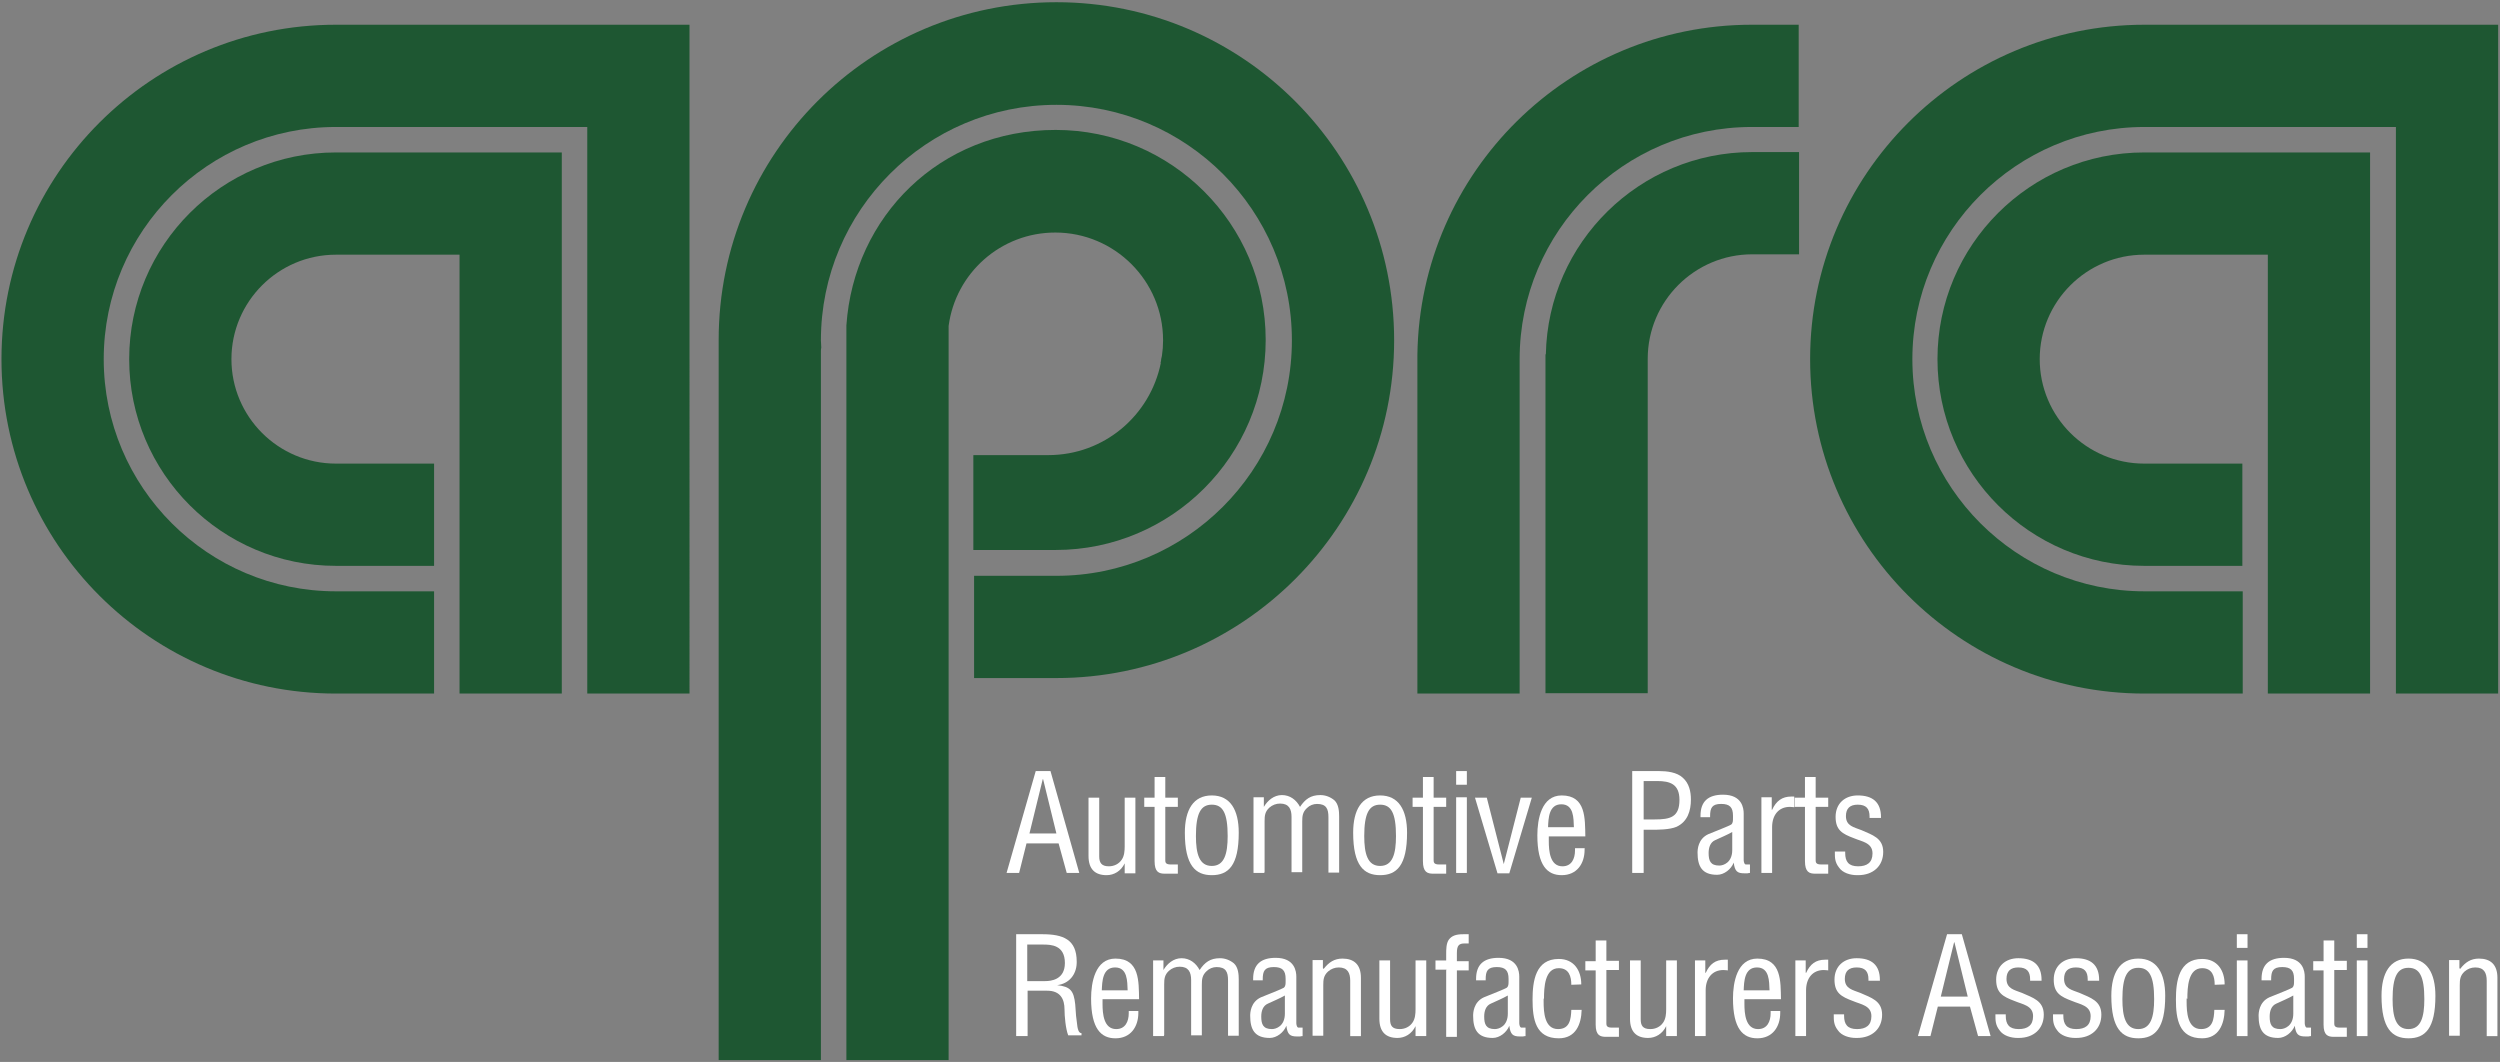 <?xml version="1.0" encoding="UTF-8"?>
<svg id="Logo" xmlns="http://www.w3.org/2000/svg" viewBox="0 0 67.73 28.77">
  <rect x="0" y="0" width="67.73" height="28.77" fill="#808080" stroke="none"/>
  <defs>
    <style>
      .cls-1 {
        fill: none;
      }

      .cls-2 {
        fill: #fff;
      }

      .cls-3 {
        fill: #1e5732;
      }
    </style>
  </defs>
  <g>
    <path class="cls-3" d="m41.87,9.6h0v9.18h2.77v-8.93h0s0-.09,0-.13c0-1.56,1.27-2.83,2.83-2.83h1.27v-2.77h-1.27c-3.05,0-5.53,2.45-5.59,5.48Z"/>
    <path class="cls-3" d="m47.46.67c-4.96,0-8.99,3.99-9.06,8.94h0v9.18h2.77v-8.93h0s0-.09,0-.13c0-3.47,2.82-6.29,6.29-6.29h1.27V.67h-1.27Z"/>
  </g>
  <g>
    <path class="cls-3" d="m9.1,4.13c-3.09,0-5.6,2.51-5.6,5.6s2.51,5.6,5.6,5.6h2.66v-2.77h-2.66c-1.56,0-2.83-1.27-2.83-2.83s1.27-2.83,2.83-2.83h3.35v11.89h2.77V4.13h-6.12Z"/>
    <path class="cls-3" d="m15.91.67h-6.81C4.1.67.04,4.72.04,9.73s4.06,9.06,9.06,9.06h2.66v-2.77h-2.66c-3.47,0-6.29-2.82-6.29-6.29s2.82-6.29,6.29-6.29h6.81v15.35h2.77V.67h-2.77Z"/>
  </g>
  <g>
    <path class="cls-3" d="m58.09,4.13c-3.09,0-5.6,2.51-5.6,5.6s2.51,5.6,5.6,5.6h2.66v-2.77h-2.66c-1.56,0-2.83-1.27-2.83-2.83s1.27-2.83,2.83-2.83h3.35v11.89h2.77V4.13h-6.12Z"/>
    <path class="cls-3" d="m64.91.67h-6.81c-5,0-9.06,4.06-9.06,9.06s4.06,9.06,9.06,9.06h2.66v-2.77h-2.66c-3.47,0-6.29-2.82-6.29-6.29s2.82-6.29,6.29-6.29h6.81v15.35h2.77V.67h-2.77Z"/>
  </g>
  <g>
    <path class="cls-3" d="m31.45,9.83c-.29,1.43-1.54,2.5-3.05,2.5h-2.03v2.57h2.23c3.14,0,5.69-2.55,5.69-5.69s-2.55-5.69-5.69-5.69-5.47,2.35-5.67,5.3v19.9h2.77V8.83s0,0,0,0c.19-1.43,1.41-2.53,2.89-2.53,1.61,0,2.92,1.31,2.92,2.92,0,.14-.01.28-.03.41h0s-.01.06-.02.09c0,.04-.01.08-.02.12Z"/>
    <path class="cls-3" d="m28.62.06c-5.06,0-9.15,4.1-9.15,9.15,0,.1,0,.2,0,.3h0v19.21h2.77V9.52s0-.07.01-.1c0-.07-.01-.13-.01-.2,0-3.52,2.86-6.38,6.38-6.38s6.38,2.86,6.38,6.38-2.86,6.38-6.38,6.38c-.03,0-.07,0-.1,0-.03,0-.07,0-.1,0h-2.03v2.77h2.23c5.05,0,9.15-4.1,9.15-9.15S33.68.06,28.62.06Z"/>
  </g>
  <g>
    <path class="cls-2" d="m28.05,20.89h.41l.78,2.76h-.34l-.22-.8h-.87l-.2.8h-.34l.79-2.76Zm.2.22h0l-.36,1.47h.73l-.36-1.47Z"/>
    <path class="cls-2" d="m30.47,23.39h0c-.1.21-.29.32-.49.32-.31,0-.49-.16-.49-.52v-1.58h.29v1.59c0,.17.06.27.26.27.14,0,.27-.06.35-.18.07-.1.08-.24.08-.36v-1.32h.29v2.05h-.29v-.27h0Z"/>
    <path class="cls-2" d="m31.57,21.61h.34v.25h-.34v1.45c0,.05.01.11.14.11h.2v.25h-.35c-.16,0-.28-.04-.28-.34v-1.47h-.28v-.25h.28v-.56h.29v.56h0Z"/>
    <path class="cls-2" d="m32.83,23.71c-.44,0-.73-.26-.73-1.15,0-.62.23-1.01.73-1.01s.73.39.73,1.01c0,.89-.28,1.15-.73,1.15Zm0-1.91c-.3,0-.43.24-.43.85,0,.48.09.81.43.81s.43-.33.43-.81c0-.62-.13-.85-.43-.85Z"/>
    <path class="cls-2" d="m34.25,23.65h-.29v-2.05h.28v.26h0c.1-.17.27-.32.49-.32s.39.13.49.32c.14-.21.29-.32.55-.32.14,0,.27.05.38.14.12.11.13.31.13.44v1.52h-.29v-1.5c0-.23-.06-.36-.31-.36-.1,0-.2.04-.27.11-.12.11-.13.22-.13.37v1.37h-.29v-1.5c0-.21-.07-.36-.31-.36-.11,0-.21.04-.29.11-.12.11-.13.22-.13.37v1.37Z"/>
    <path class="cls-2" d="m37.39,23.71c-.44,0-.73-.26-.73-1.15,0-.62.23-1.01.73-1.01s.73.39.73,1.01c0,.89-.28,1.15-.73,1.15Zm0-1.91c-.3,0-.43.24-.43.85,0,.48.09.81.43.81s.43-.33.43-.81c0-.62-.13-.85-.43-.85Z"/>
    <path class="cls-2" d="m38.84,21.61h.34v.25h-.34v1.45c0,.05.01.11.14.11h.2v.25h-.35c-.16,0-.28-.04-.28-.34v-1.47h-.28v-.25h.28v-.56h.29v.56h0Z"/>
    <path class="cls-2" d="m39.45,21.26v-.37h.29v.37h-.29Zm0,2.39v-2.05h.29v2.05h-.29Z"/>
    <path class="cls-2" d="m39.98,21.61h.3l.46,1.8h0l.46-1.8h.3l-.61,2.05h-.32l-.61-2.05Z"/>
    <path class="cls-2" d="m42.93,22.97v.05c0,.38-.21.69-.62.69-.39,0-.66-.26-.66-1.08,0-.43.11-1.08.66-1.08.66,0,.63.63.64,1.11h-.99v.13c0,.26.03.68.37.68.25,0,.34-.21.34-.43,0-.02,0-.04,0-.06h.27Zm-.29-.56c-.01-.24,0-.62-.34-.62s-.35.38-.36.62h.69Z"/>
    <path class="cls-2" d="m44.22,23.65v-2.76h.73c.21,0,.48.03.64.18.17.15.22.37.22.59,0,.31-.09.6-.39.74-.19.08-.5.08-.71.08h-.18v1.17h-.31Zm.31-1.45h.3c.42,0,.67-.06.67-.53h0c0-.43-.26-.51-.6-.51h-.37v1.04h0Z"/>
    <path class="cls-2" d="m47.41,23.65s-.04,0-.07.01c-.03,0-.06,0-.08,0-.19,0-.26-.05-.29-.29h0c-.07.18-.26.33-.45.33-.41,0-.53-.23-.53-.6,0-.08.01-.37.29-.5.17-.07.58-.23.62-.26.05-.04.05-.1.05-.18v-.06c0-.23-.09-.32-.32-.32-.25,0-.3.11-.3.33v.03h-.26v-.04c0-.39.21-.57.61-.57.52,0,.56.37.56.51v1.26s0,.1.05.12c.02,0,.04,0,.06,0s.04,0,.06,0v.21h0Zm-.48-1.11c-.14.08-.31.15-.46.22-.14.06-.18.21-.18.35,0,.21.05.34.29.34.11,0,.35-.08.35-.42v-.5h0Z"/>
    <path class="cls-2" d="m48.01,21.94h0c.11-.24.27-.36.52-.36.03,0,.05,0,.08,0v.29s-.08-.01-.12-.01c-.3,0-.48.22-.48.55v1.24h-.29v-2.05h.28v.34h0Z"/>
    <path class="cls-2" d="m49.19,21.61h.34v.25h-.34v1.45c0,.05.01.11.14.11h.2v.25h-.35c-.16,0-.28-.04-.28-.34v-1.47h-.28v-.25h.28v-.56h.29v.56h0Z"/>
    <path class="cls-2" d="m50.65,22.16v-.04c0-.21-.09-.32-.32-.32-.21,0-.32.1-.32.31,0,.27.22.3.42.38.29.13.59.21.59.59s-.27.63-.68.63h-.03c-.18,0-.39-.06-.49-.21-.11-.14-.11-.27-.11-.39v-.04h.28v.04c0,.23.09.36.35.36.24,0,.39-.1.39-.35,0-.29-.29-.32-.5-.41-.32-.12-.5-.22-.5-.58s.25-.58.6-.58c.4,0,.63.18.63.59v.02h-.28Z"/>
    <path class="cls-2" d="m27.84,28.07h-.31v-2.76h.71c.56,0,.93.14.93.74v.04c-.01.32-.21.56-.53.6h0c.36.04.45.15.49.52.01.21.03.41.06.61.01.05.03.17.11.17v.06h-.36c-.07-.18-.1-.52-.1-.7,0-.28-.11-.51-.47-.51h-.53v1.22h0Zm0-1.49h.48c.14,0,.53-.03.53-.49h0c0-.49-.38-.5-.59-.5h-.43v.99Z"/>
    <path class="cls-2" d="m30.84,27.39v.05c0,.38-.21.69-.62.69-.39,0-.66-.26-.66-1.08,0-.43.11-1.08.66-1.08.66,0,.63.63.64,1.1h-.99v.13c0,.26.03.68.37.68.25,0,.34-.21.34-.43,0-.02,0-.04,0-.06h.27Zm-.29-.56c-.01-.24,0-.62-.34-.62s-.35.38-.36.62h.69Z"/>
    <path class="cls-2" d="m31.53,28.07h-.29v-2.05h.28v.26h0c.1-.17.27-.32.49-.32s.39.13.49.32c.14-.21.29-.32.55-.32.14,0,.27.05.38.14.12.11.13.31.13.44v1.52h-.29v-1.5c0-.23-.06-.36-.31-.36-.1,0-.2.04-.27.11-.12.11-.13.22-.13.37v1.37h-.29v-1.5c0-.21-.07-.36-.31-.36-.11,0-.21.04-.29.11-.12.11-.13.22-.13.37v1.37h0Z"/>
    <path class="cls-2" d="m35.29,28.07s-.04,0-.07.01c-.03,0-.06,0-.08,0-.19,0-.26-.05-.29-.29h0c-.07.18-.26.33-.45.33-.41,0-.53-.23-.53-.6,0-.08.01-.37.29-.5.17-.07.58-.23.62-.26.05-.04.05-.1.05-.18v-.06c0-.23-.09-.32-.32-.32-.25,0-.3.11-.3.33v.03h-.26v-.04c0-.39.21-.57.61-.57.52,0,.56.37.56.51v1.26s0,.1.05.12c.02,0,.04,0,.06,0s.04,0,.06,0v.21h0Zm-.48-1.1c-.14.08-.31.15-.46.22-.14.06-.18.21-.18.35,0,.21.05.34.29.34.11,0,.35-.08.35-.42v-.5Z"/>
    <path class="cls-2" d="m35.86,26.25h0c.14-.18.29-.28.51-.28.31,0,.5.16.5.52v1.58h-.29v-1.5c0-.21-.07-.36-.31-.36-.11,0-.21.04-.29.11-.12.11-.13.22-.13.37v1.37h-.29v-2.05h.28v.22h0Z"/>
    <path class="cls-2" d="m38.35,27.8h0c-.1.21-.29.32-.49.32-.31,0-.49-.16-.49-.52v-1.58h.29v1.59c0,.17.05.27.26.27.14,0,.27-.06.35-.18.07-.1.08-.24.08-.36v-1.32h.29v2.05h-.29v-.27h0Z"/>
    <path class="cls-2" d="m39.19,26.27h-.3v-.25h.29v-.17c0-.12,0-.29.07-.39.08-.11.2-.15.39-.15.04,0,.1,0,.15,0v.25s-.08,0-.11,0c-.15,0-.21.05-.21.26v.22h.32v.25h-.32v1.8h-.29v-1.8Z"/>
    <path class="cls-2" d="m41.33,28.07s-.04,0-.07.01c-.03,0-.06,0-.08,0-.19,0-.26-.05-.29-.29h0c-.07.18-.26.33-.45.33-.41,0-.53-.23-.53-.6,0-.08.01-.37.29-.5.17-.07.58-.23.62-.26.05-.04.05-.1.05-.18v-.06c0-.23-.09-.32-.32-.32-.25,0-.3.11-.3.33v.03h-.26v-.04c0-.39.21-.57.61-.57.52,0,.56.37.56.51v1.26s0,.1.05.12c.02,0,.04,0,.06,0s.04,0,.06,0v.21h0Zm-.48-1.1c-.14.08-.31.15-.46.22-.14.06-.18.21-.18.35,0,.21.05.34.29.34.11,0,.35-.08.35-.42v-.5Z"/>
    <path class="cls-2" d="m41.82,27.05v.09c0,.27.02.74.39.74.32,0,.35-.27.36-.52h.28c-.01.39-.16.77-.62.77-.63,0-.71-.52-.71-1.05,0-.5.08-1.1.71-1.1.41,0,.61.31.61.69h0s-.27.01-.27.01c0-.22-.06-.45-.34-.45-.38,0-.4.52-.4.83Z"/>
    <path class="cls-2" d="m43.52,26.03h.34v.25h-.34v1.45c0,.05.01.11.14.11h.2v.25h-.35c-.16,0-.28-.04-.28-.33v-1.47h-.28v-.25h.28v-.56h.29v.56h0Z"/>
    <path class="cls-2" d="m45.14,27.8h0c-.1.21-.29.32-.49.32-.31,0-.49-.16-.49-.52v-1.58h.29v1.59c0,.17.05.27.26.27.14,0,.27-.06.35-.18.07-.1.08-.24.08-.36v-1.32h.29v2.05h-.29v-.27h0Z"/>
    <path class="cls-2" d="m46.21,26.36h0c.11-.24.26-.36.52-.36.03,0,.05,0,.08,0v.29s-.08-.01-.12-.01c-.3,0-.48.22-.48.55v1.24h-.29v-2.05h.28v.33h0Z"/>
    <path class="cls-2" d="m48.23,27.39v.05c0,.38-.21.69-.62.69-.39,0-.66-.26-.66-1.08,0-.43.11-1.08.66-1.08.66,0,.63.63.64,1.1h-.99v.13c0,.26.03.68.37.68.25,0,.34-.21.34-.43,0-.02,0-.04,0-.06h.27Zm-.29-.56c-.01-.24,0-.62-.34-.62s-.35.38-.36.62h.69Z"/>
    <path class="cls-2" d="m48.93,26.36h0c.11-.24.26-.36.52-.36.03,0,.05,0,.08,0v.29s-.08-.01-.12-.01c-.3,0-.48.22-.48.55v1.24h-.29v-2.05h.28v.33h0Z"/>
    <path class="cls-2" d="m50.62,26.57v-.04c0-.21-.09-.32-.32-.32-.21,0-.32.1-.32.31,0,.27.22.3.42.38.29.13.59.21.59.59s-.27.63-.68.63h-.03c-.18,0-.39-.06-.49-.21-.11-.14-.11-.27-.11-.39v-.04h.28v.04c0,.23.09.36.35.36.24,0,.39-.1.39-.35,0-.29-.29-.32-.5-.41-.32-.12-.5-.22-.5-.58s.25-.58.6-.58c.4,0,.63.18.63.59v.02h-.28Z"/>
    <path class="cls-2" d="m52.74,25.31h.41l.78,2.76h-.34l-.22-.8h-.87l-.2.8h-.34l.79-2.76Zm.2.22h0l-.36,1.47h.73l-.36-1.47Z"/>
    <path class="cls-2" d="m55,26.57v-.04c0-.21-.09-.32-.32-.32-.21,0-.32.1-.32.31,0,.27.22.3.42.38.29.13.59.21.59.59s-.27.63-.68.63h-.03c-.18,0-.39-.06-.49-.21-.11-.14-.11-.27-.11-.39v-.04h.28v.04c0,.23.09.36.35.36.24,0,.39-.1.39-.35,0-.29-.29-.32-.5-.41-.32-.12-.5-.22-.5-.58s.25-.58.6-.58c.4,0,.63.18.63.59v.02h-.28Z"/>
    <path class="cls-2" d="m56.56,26.57v-.04c0-.21-.09-.32-.32-.32-.21,0-.32.1-.32.31,0,.27.22.3.42.38.29.13.59.21.59.59s-.27.63-.68.63h-.03c-.18,0-.39-.06-.49-.21-.11-.14-.11-.27-.11-.39v-.04h.28v.04c0,.23.09.36.35.36.24,0,.39-.1.39-.35,0-.29-.29-.32-.5-.41-.32-.12-.5-.22-.5-.58s.25-.58.6-.58c.4,0,.63.18.63.59v.02h-.28Z"/>
    <path class="cls-2" d="m57.93,28.13c-.44,0-.73-.26-.73-1.15,0-.62.23-1.01.73-1.01s.73.39.73,1.01c0,.89-.28,1.15-.73,1.15Zm0-1.91c-.3,0-.43.24-.43.85,0,.48.09.81.43.81s.43-.33.43-.81c0-.62-.13-.85-.43-.85Z"/>
    <path class="cls-2" d="m59.24,27.05v.09c0,.27.02.74.39.74.32,0,.35-.27.36-.52h.28c-.01.39-.16.77-.61.77-.63,0-.71-.52-.71-1.05,0-.5.08-1.1.71-1.1.41,0,.61.31.61.69h0s-.27.01-.27.01c0-.22-.06-.45-.34-.45-.38,0-.4.52-.4.83Z"/>
    <path class="cls-2" d="m60.6,25.68v-.37h.29v.37h-.29Zm0,2.39v-2.05h.29v2.05h-.29Z"/>
    <path class="cls-2" d="m62.61,28.07s-.04,0-.07.01c-.03,0-.06,0-.08,0-.19,0-.26-.05-.29-.29h0c-.07.18-.26.33-.45.33-.41,0-.53-.23-.53-.6,0-.08.01-.37.29-.5.17-.07.58-.23.62-.26.05-.04.05-.1.05-.18v-.06c0-.23-.09-.32-.32-.32-.25,0-.3.11-.3.33v.03h-.26v-.04c0-.39.21-.57.61-.57.52,0,.56.37.56.51v1.26s0,.1.05.12c.02,0,.04,0,.06,0s.04,0,.06,0v.21h0Zm-.48-1.1c-.14.08-.31.15-.46.22-.14.06-.18.21-.18.35,0,.21.05.34.29.34.11,0,.35-.08.35-.42v-.5h0Z"/>
    <path class="cls-2" d="m63.24,26.03h.34v.25h-.34v1.45c0,.05.01.11.14.11h.2v.25h-.35c-.16,0-.28-.04-.28-.33v-1.47h-.28v-.25h.28v-.56h.29v.56h0Z"/>
    <path class="cls-2" d="m63.85,25.68v-.37h.29v.37h-.29Zm0,2.39v-2.05h.29v2.05h-.29Z"/>
    <path class="cls-2" d="m65.25,28.13c-.44,0-.73-.26-.73-1.15,0-.62.23-1.01.73-1.01s.73.39.73,1.01c0,.89-.28,1.15-.73,1.15Zm0-1.91c-.3,0-.43.24-.43.85,0,.48.09.81.43.81s.43-.33.43-.81c0-.62-.13-.85-.43-.85Z"/>
    <path class="cls-2" d="m66.65,26.25h0c.14-.18.29-.28.51-.28.31,0,.5.16.5.52v1.58h-.29v-1.5c0-.21-.07-.36-.31-.36-.11,0-.21.04-.29.11-.12.11-.13.22-.13.37v1.37h-.29v-2.05h.28v.22Z"/>
  </g>
  <rect class="cls-1" x="-2.79" y="-2.56" width="73.3" height="34.03"/>
</svg>
